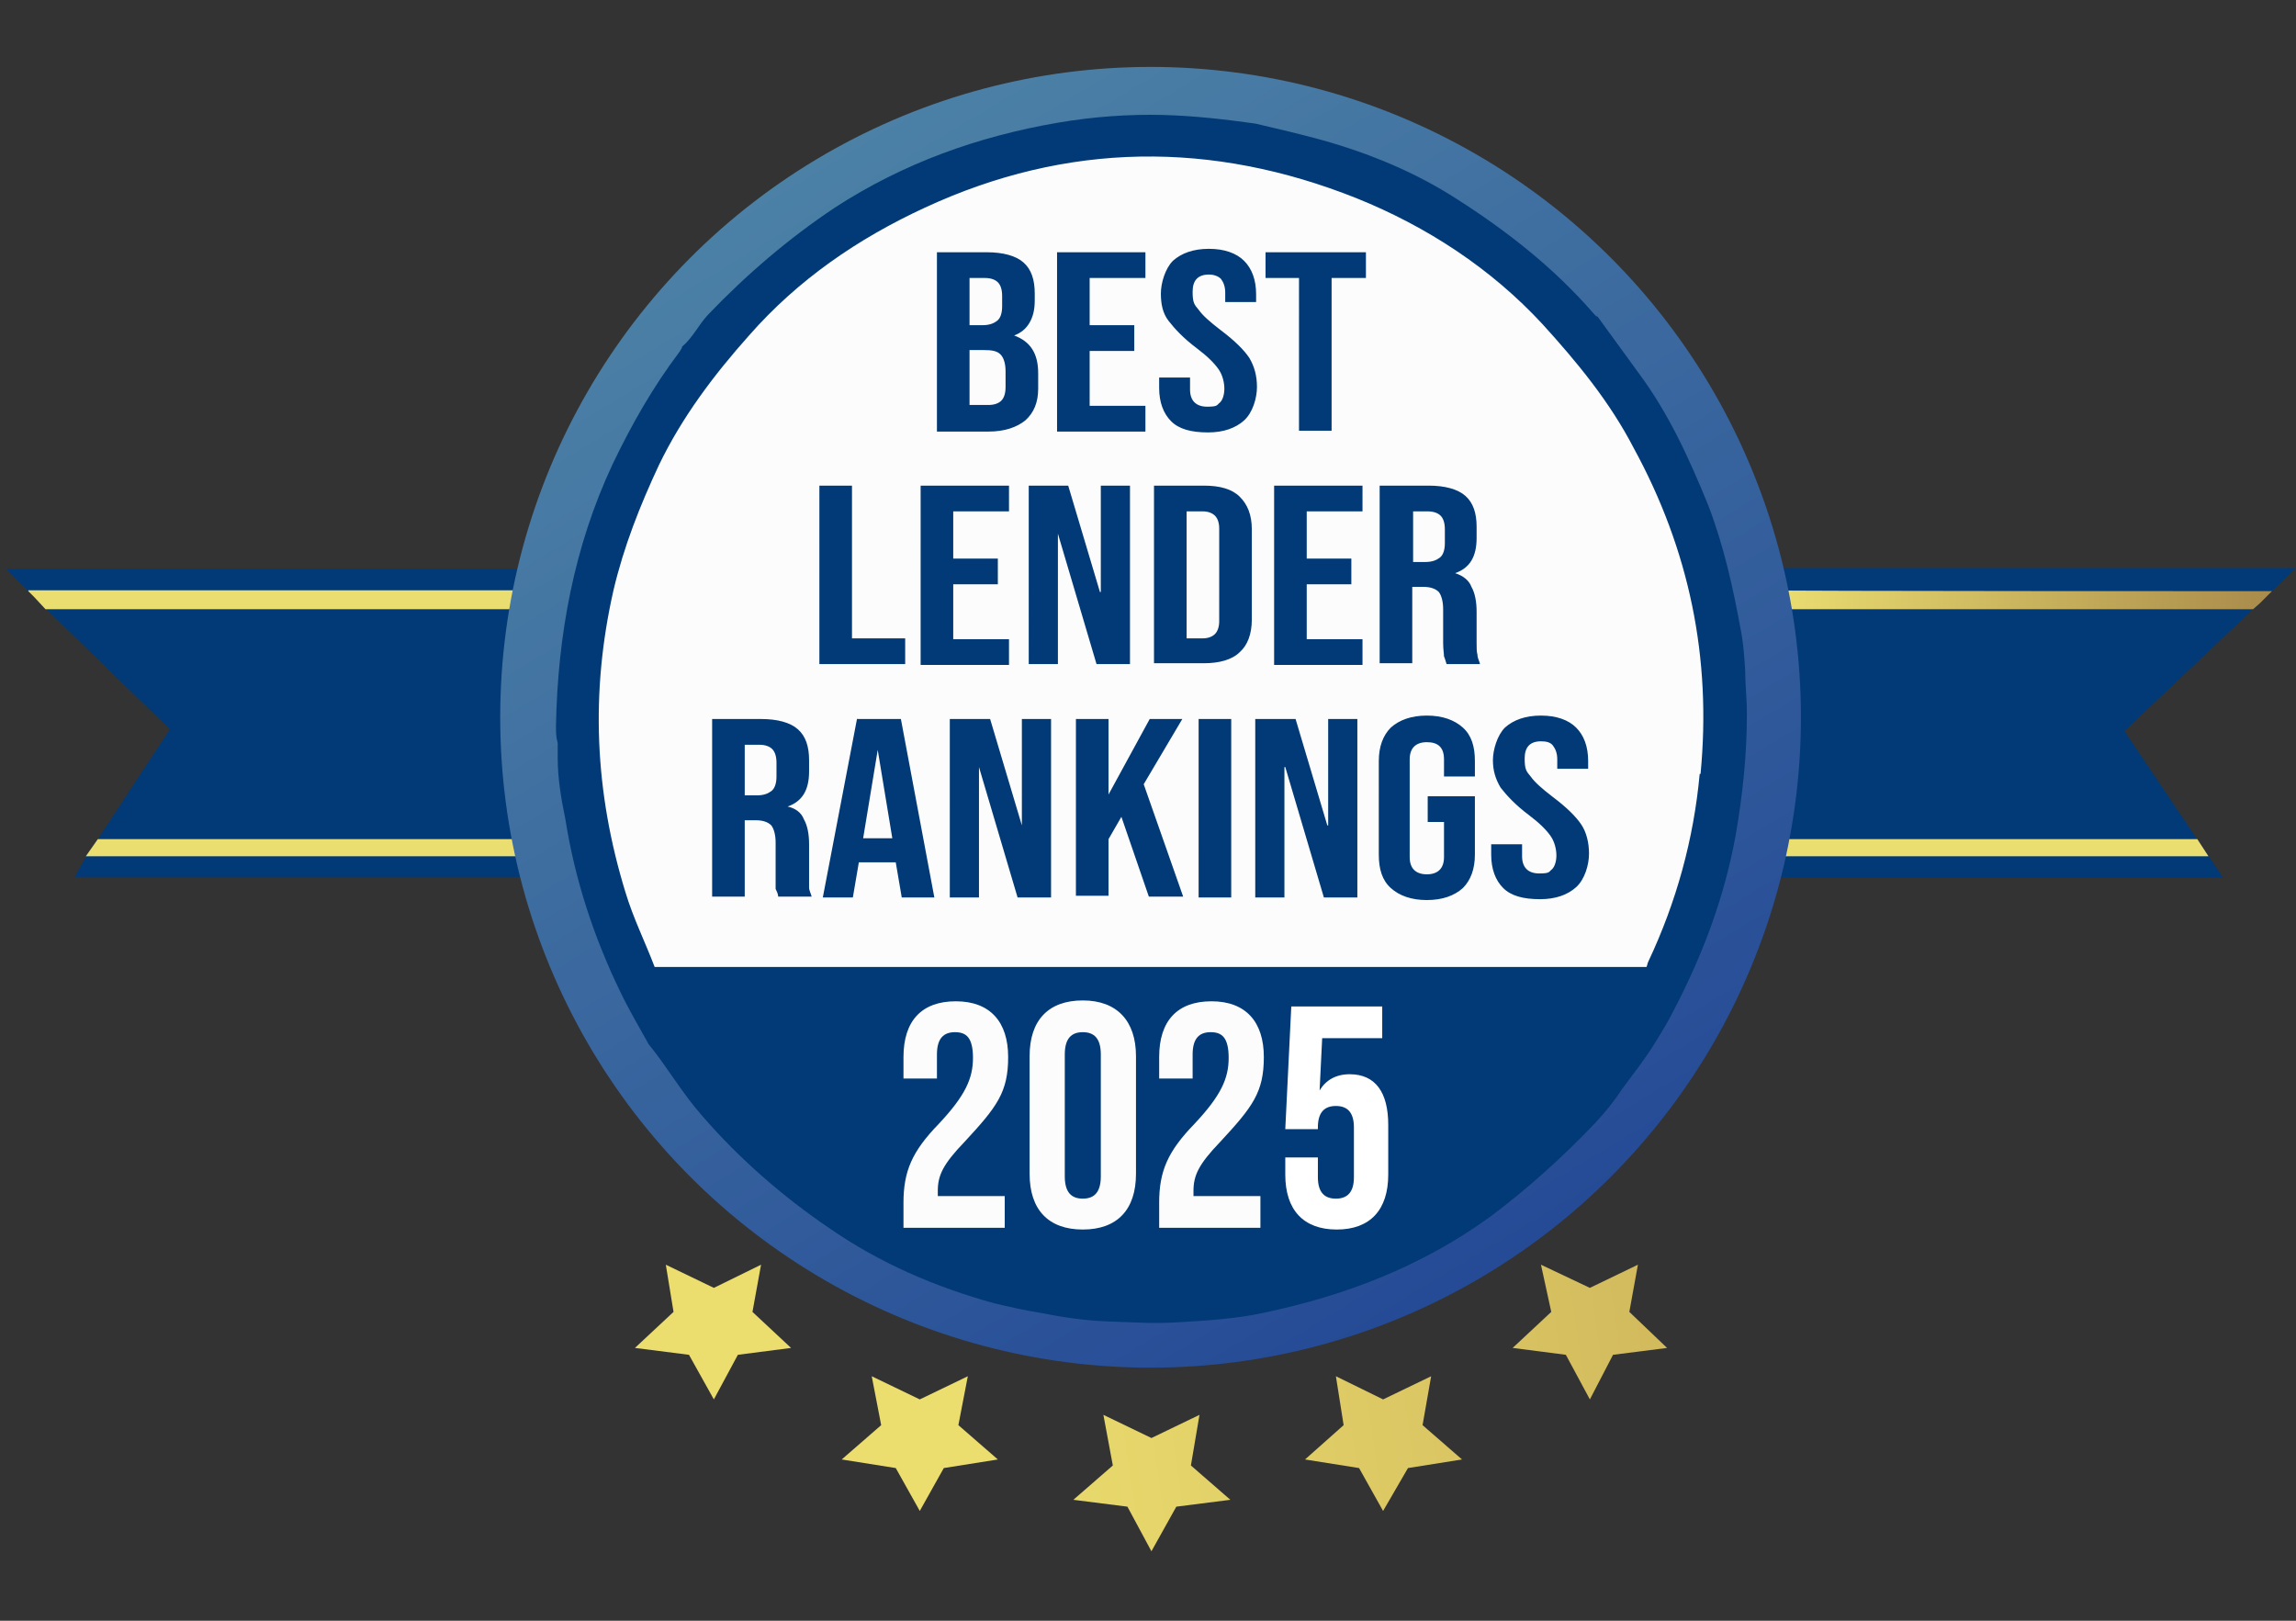 <svg id="v4_copia_6" xmlns="http://www.w3.org/2000/svg" version="1.1" viewBox="0 0 267.6 188.9"><rect x="0" y="0" width="267.6" height="188.9" fill="#333333" stroke="none"/><defs><style>.st1{fill:#013a76}.st10{fill:#ebde71}.st14{fill:#fcfcfc}</style><linearGradient id="linear-gradient" x1="206.5" y1="-4753.9" x2="264.7" y2="-4753.9" gradientTransform="matrix(1 0 0 -1 0 -4684)" gradientUnits="userSpaceOnUse"><stop offset="0" stop-color="#ebde71"/><stop offset="1" stop-color="#a98b4b"/></linearGradient><linearGradient id="linear-gradient1" x1="-36806.2" y1="-4753.9" x2="-36740.2" y2="-4753.9" gradientTransform="matrix(-.9 0 0 -1 -33169.5 -4684)" gradientUnits="userSpaceOnUse"><stop offset="0" stop-color="#ebde71"/><stop offset="1" stop-color="#a98b4b"/></linearGradient><linearGradient id="linear-gradient2" x1="-1947.2" y1="15940.4" x2="-1793.3" y2="15940.4" gradientTransform="scale(1 -1) rotate(-58.9 -15058.579 6153.196)" gradientUnits="userSpaceOnUse"><stop offset="0" stop-color="#4c81a6"/><stop offset="1" stop-color="#254a96"/></linearGradient><linearGradient id="linear-gradient3" x1="73.9" y1="11942.8" x2="213.9" y2="11922.1" gradientTransform="translate(0 -12046.9)" gradientUnits="userSpaceOnUse"><stop offset="0" stop-color="#ebdd6e"/><stop offset="1" stop-color="#bfa050"/></linearGradient><linearGradient id="linear-gradient4" x1="76.5" y1="11958.7" x2="216.5" y2="11937.9" gradientTransform="translate(0 -12046.9)" gradientUnits="userSpaceOnUse"><stop offset="0" stop-color="#ebdd6e"/><stop offset="1" stop-color="#bfa050"/></linearGradient><linearGradient id="linear-gradient5" x1="77.8" y1="11967" x2="217.8" y2="11946.3" gradientTransform="translate(0 -12046.9)" gradientUnits="userSpaceOnUse"><stop offset="0" stop-color="#ebdd6e"/><stop offset="1" stop-color="#bfa050"/></linearGradient><linearGradient id="linear-gradient6" x1="77.6" y1="11966.5" x2="217.7" y2="11945.8" gradientTransform="translate(0 -12046.9)" gradientUnits="userSpaceOnUse"><stop offset="0" stop-color="#ebdd6e"/><stop offset="1" stop-color="#bfa050"/></linearGradient><linearGradient id="linear-gradient7" x1="76.1" y1="11957.5" x2="216.1" y2="11936.8" gradientTransform="translate(0 -12046.9)" gradientUnits="userSpaceOnUse"><stop offset="0" stop-color="#ebdd6e"/><stop offset="1" stop-color="#bfa050"/></linearGradient></defs><path class="st1" d="m267.6 66.2-2.8 2.7-.5.5-.2.2-.7.7-.8.7-15 14.2 8.4 12.5 1.5 2.2 1.6 2.4h-54.6v-4.7l-.2-26.6v-4.8h63.3Z"/><path class="st10" d="M257.4 99.8h-51.3v-2h50l1.3 2z"/><path d="m264.8 68.9-.7.7-.7.7-.8.7h-56.1v-2.2c0 .1 58.3.1 58.3.1Z" fill="url(#linear-gradient)"/><path class="st1" d="m.6 66.2 2.7 2.7.5.5.2.2L5.4 71l14.4 14-8.2 12.5-1.5 2.2-1.4 2.5h53.1v-4.6l.2-26.5v-4.8H.6Z"/><path class="st10" d="M10 99.8h52.6v-2H11.4l-1.4 2z"/><path d="m3.3 68.9.7.7c.2.2 1.3 1.4 1.3 1.4h57.4v-2.2H3.3Z" fill="url(#linear-gradient1)"/><g id="Objeto_inteligente_vectorial_xA0_Imagen"><g id="Elipse_1_copia__x2B__Rectángulo_1_copia_xA0_Trazado_de_recorte"><ellipse id="SVGID" cx="134.2" cy="83.8" rx="69.1" ry="69.2" transform="rotate(-.2 143.09 86.194)" fill="none"/></g><path d="M62.8 102.6c0-.3.2-.4.2-.9v-.4c.2.4 0 .9.2 1.3h-.5Zm141.1-1.2c.2.3.4.7.5 1h-.6c0-.3 0-.7.1-1Z" fill="#d9c564"/><path d="M204.1 100.3h-.1v-.3h.3c0 .2 0 .3-.2.3Z" fill="#4c81a6"/><circle cx="134.1" cy="83.6" r="75.8" fill="url(#linear-gradient2)"/><circle class="st14" cx="134.4" cy="83.8" r="66.1"/><path class="st1" d="M203.4 78.1c-.1-1.5-.2-3.1-.5-4.6-.9-5-2-9.9-3.8-14.6-2.2-5.4-4.6-10.7-8.1-15.4l-4.8-6.6c-.2 0-.4-.3-.5-.4-4.6-5.3-10.1-9.6-15.9-13.3-4.8-3.1-10.1-5.3-15.8-6.9-2.6-.7-5.1-1.3-7.7-1.9-3.6-.5-7.1-.9-10.7-1-4.1-.1-8.2.2-12.3.9-9.3 1.6-18 4.7-26 9.9C91.9 27.8 87 32 82.5 36.7c-1.1 1.2-1.8 2.7-3 3.7 0 .2-.2.4-.3.6-3.1 4.1-5.6 8.5-7.8 13.1-4.5 9.6-6.4 19.9-6.6 30.5 0 .7 0 1.3.2 2v1.7c0 2.4.4 4.8.9 7.2 1.1 7 3.3 13.7 6.4 20.1 1 2.1 2.2 4.1 3.3 6.1 2.2 2.7 3.9 5.7 6.2 8.3 4.4 5.1 9.5 9.5 14.8 13.1 5.9 4.1 12.4 6.9 19.3 8.8 1.7.4 3.4.8 5.3 1.1 2.5.5 5.1.9 7.7 1 2.8.1 5.7.3 8.6.1 3.3-.2 6.6-.4 9.8-1.1 9.5-2 18.4-5.4 26.4-11.2 4.4-3.3 8.5-7 12.3-11 1.1-1.2 2.1-2.4 3-3.8 1.4-1.9 2.6-3.4 3.8-5.3 1.1-1.8 1.6-2.6 2.3-4 3.4-6.5 5.9-13.2 7.2-20.4.8-4.6 1.3-9.3 1.3-14 0-2-.2-3.5-.2-5.2Zm-5.3 12.1c-.7 7.6-2.7 14.9-6 21.9-.1.2-.1.4-.2.6H76.3v.2-.2c-1.1-2.9-2.5-5.7-3.4-8.7-3.6-11.7-4.1-23.3-1.4-35.2 1.2-5.1 3.1-9.9 5.3-14.6 2.7-5.6 6.4-10.5 10.5-15.1 5.7-6.5 12.7-11.3 20.5-14.9 16.6-7.7 33.5-7.8 50.3-1.1 8.2 3.3 15.7 8.2 21.7 14.7 4 4.4 7.8 9 10.6 14.4 6.5 11.9 9.1 24.5 7.8 38Z"/><path d="m83.2 163.1 2.8-5.2 6.2-.8-4.5-4.2 1-5.5-5.5 2.7-5.6-2.7.9 5.5-4.5 4.2 6.3.8 2.9 5.2z" fill="url(#linear-gradient3)"/><path d="m107.2 176.1 2.8-5 6.3-1-4.6-4 1.1-5.7-5.6 2.7-5.6-2.7 1.1 5.7-4.6 4 6.3 1 2.8 5z" fill="url(#linear-gradient4)"/><path d="m134.2 180.8 2.9-5.2 6.3-.8-4.6-4 1-5.9-5.6 2.7-5.6-2.7 1.1 5.9-4.6 4 6.3.8 2.8 5.2z" fill="url(#linear-gradient5)"/><path d="m161.2 176.1 2.9-5 6.3-1-4.6-4 1-5.7-5.6 2.7-5.5-2.7.9 5.7-4.5 4 6.3 1 2.8 5z" fill="url(#linear-gradient6)"/><path d="m185.3 163.1 2.7-5.2 6.3-.8-4.4-4.2 1-5.5-5.6 2.7-5.7-2.7 1.2 5.5-4.5 4.2 6.2.8 2.8 5.2z" fill="url(#linear-gradient7)"/></g><path class="st1" d="M109.3 29.4h5.7c1.9 0 3.4.4 4.3 1.2.9.8 1.3 2 1.3 3.6v.8c0 1.1-.2 1.9-.6 2.6-.4.7-1 1.2-1.8 1.5 1.9.7 2.8 2.1 2.8 4.4v1.8c0 1.6-.5 2.8-1.5 3.7-1 .8-2.4 1.3-4.3 1.3h-6V29.4Zm5.2 8.5c.8 0 1.3-.2 1.7-.5s.6-.9.6-1.7v-1.2c0-.8-.2-1.3-.5-1.6s-.8-.5-1.5-.5H113v5.5h1.5Zm.7 9.3c.7 0 1.2-.2 1.5-.5s.5-.8.5-1.6v-1.8c0-.9-.2-1.6-.6-2s-1-.5-1.9-.5H113v6.4h2.2Zm8-17.8h10.3v3H127v5.5h5.2v3H127v6.4h6.5v3h-10.3V29.4Zm13.3 19.7c-.9-.9-1.4-2.2-1.4-3.9V44h3.6v1.4c0 1.3.7 2 2 2s1.1-.2 1.5-.5c.3-.3.5-.9.5-1.6s-.2-1.6-.7-2.3-1.3-1.5-2.5-2.4c-1.6-1.2-2.6-2.3-3.3-3.2s-.9-2-.9-3.2.5-2.9 1.4-3.8c1-.9 2.4-1.4 4.2-1.4s3.2.5 4.1 1.4c.9.9 1.4 2.2 1.4 3.9v.9h-3.6v-1.1c0-.7-.2-1.2-.5-1.6-.3-.3-.8-.5-1.4-.5-1.3 0-1.9.7-1.9 2s.2 1.5.7 2.1c.5.7 1.3 1.4 2.6 2.4 1.6 1.2 2.7 2.3 3.3 3.2.6 1 .9 2.1.9 3.4s-.5 3-1.5 3.9-2.4 1.4-4.2 1.4c-2 0-3.4-.4-4.3-1.3Zm15-16.7h-4v-3h11.7v3h-4v17.8h-3.8V32.4h.1Zm-56 24.2h3.8v17.8h6.2v3h-10V56.6Zm11.8 0h10.3v3h-6.5v5.5h5.2v3h-5.2v6.4h6.5v3h-10.3V56.6Zm12.5 0h4.7l3.7 12.4h.1V56.6h3.4v20.8h-3.9l-4.5-15.2v15.2h-3.4V56.6Zm14.7 0h5.8c1.9 0 3.3.4 4.2 1.3.9.9 1.4 2.1 1.4 3.8v10.5c0 1.7-.5 3-1.4 3.8-.9.9-2.4 1.3-4.2 1.3h-5.8V56.6Zm5.7 17.8c.6 0 1.1-.2 1.4-.5.3-.3.5-.8.5-1.5V61.6c0-.7-.2-1.2-.5-1.5s-.8-.5-1.4-.5h-1.9v14.8h1.9Zm8.3-17.8h10.3v3h-6.5v5.5h5.2v3h-5.2v6.4h6.5v3h-10.3V56.6Zm12.4 0h5.6c1.9 0 3.4.4 4.3 1.2.9.8 1.3 2 1.3 3.6v1.3c0 2.2-.8 3.5-2.5 4.1.9.3 1.6.8 1.9 1.6.4.7.6 1.7.6 2.9v3.6c0 .6 0 1.1.1 1.4 0 .4.2.7.3 1.1h-3.9c-.1-.3-.2-.7-.3-.9 0-.3-.1-.8-.1-1.6V71c0-.9-.2-1.6-.5-2-.4-.4-1-.6-1.8-.6h-1.3v8.9h-3.8V56.6Zm5.2 8.9c.8 0 1.3-.2 1.7-.5s.6-.9.6-1.7v-1.6c0-.8-.2-1.3-.5-1.6s-.8-.5-1.5-.5h-1.7v5.9h1.4Zm-83 18.3h5.6c1.9 0 3.4.4 4.3 1.2.9.8 1.3 2 1.3 3.6v1.3c0 2.2-.8 3.5-2.5 4.1.9.2 1.6.7 1.9 1.5.4.7.6 1.7.6 2.9v5c0 .4.2.7.3 1.1h-3.9c0-.3-.2-.7-.3-.9v-5.4c0-.9-.2-1.6-.5-2-.4-.4-1-.6-1.8-.6h-1.3v8.9H83V83.8Zm5.1 8.9c.8 0 1.3-.2 1.7-.5.4-.3.6-.9.6-1.7v-1.6c0-.8-.2-1.3-.5-1.6-.3-.3-.8-.5-1.5-.5h-1.7v5.9h1.4Zm11.7-8.9h5.1l3.9 20.8h-3.8l-.7-4.1h-4.3l-.7 4.1h-3.5l4-20.9Zm4.1 13.9-1.7-10.3-1.7 10.3h3.5Zm6.7-13.9h4.7l3.7 12.4V83.8h3.4v20.8h-3.9l-4.5-15.2v15.2h-3.4V83.8Zm14.7 0h3.8v8.8l4.8-8.8h3.8l-4.5 7.6 4.6 13.1h-4l-3.2-9.3-1.5 2.6v6.6h-3.8V83.8Zm14.3 0h3.8v20.8h-3.8V83.8Zm6.6 0h4.7l3.7 12.4h.1V83.8h3.4v20.8h-3.9l-4.5-15.2h-.1v15.2h-3.4V83.8Zm15.8 19.7c-1-.9-1.4-2.2-1.4-3.9V88.7c0-1.7.5-3 1.4-3.9 1-.9 2.4-1.4 4.2-1.4s3.2.5 4.2 1.4 1.4 2.2 1.4 3.9v1.8h-3.6v-2c0-1.4-.7-2-2-2s-2 .7-2 2v11.4c0 1.3.7 2 2 2s2-.7 2-2v-4.1h-1.9v-3h5.5v6.8c0 1.7-.5 3-1.4 3.9-1 .9-2.4 1.4-4.2 1.4-1.8 0-3.2-.5-4.2-1.4Zm13.1 0c-.9-.9-1.4-2.2-1.4-3.9v-1.2h3.6v1.4c0 1.3.7 2 2 2s1.1-.2 1.5-.5c.3-.3.5-.9.5-1.6s-.2-1.6-.7-2.3c-.5-.7-1.3-1.5-2.5-2.4-1.6-1.2-2.6-2.3-3.3-3.2-.6-1-.9-2-.9-3.2s.5-2.9 1.4-3.8c1-.9 2.4-1.4 4.2-1.4s3.2.5 4.1 1.4c.9.9 1.4 2.2 1.4 3.9v.9h-3.6v-1.1c0-.7-.2-1.2-.5-1.6s-.8-.5-1.4-.5c-1.3 0-1.9.7-1.9 2s.2 1.5.7 2.1c.5.7 1.3 1.4 2.6 2.4 1.6 1.2 2.7 2.3 3.3 3.2s.9 2.1.9 3.4-.5 3-1.5 3.9-2.4 1.4-4.2 1.4c-2 0-3.4-.4-4.3-1.3Z"/><path class="st14" d="M105.3 140.2c0-3.7 1-6 4.1-9.2 3.1-3.3 4-5.3 4-7.7s-.8-3-2.1-3-2.1.7-2.1 2.6v2.8h-3.9v-2.5c0-4.2 2.1-6.5 6.1-6.5s6.1 2.4 6.1 6.5-1.3 5.8-5.1 9.9c-2.5 2.6-3.1 3.9-3.1 5.7v.6h7.8v3.7h-11.8v-2.9Zm14.7-3.4v-13.7c0-4.2 2.2-6.5 6.2-6.5s6.2 2.4 6.2 6.5v13.7c0 4.2-2.2 6.5-6.2 6.5s-6.2-2.3-6.2-6.5Zm8.3.3v-14.2c0-1.9-.8-2.6-2.1-2.6s-2.1.7-2.1 2.6v14.2c0 1.9.8 2.6 2.1 2.6s2.1-.7 2.1-2.6Zm6.8 3.1c0-3.7 1-6 4.1-9.2 3.1-3.3 4-5.3 4-7.7s-.8-3-2.1-3-2.1.7-2.1 2.6v2.8h-3.9v-2.5c0-4.2 2.1-6.5 6.1-6.5s6.1 2.4 6.1 6.5-1.3 5.8-5.1 9.9c-2.5 2.6-3.1 3.9-3.1 5.7v.6h7.8v3.7h-11.8v-2.9Z"/><path d="M149.8 136.9v-2h3.8v2.3c0 1.8.8 2.5 2.1 2.5s2.1-.7 2.1-2.5v-5.8c0-1.8-.8-2.5-2.1-2.5s-2.1.7-2.1 2.5v.2h-3.8l.7-14.3h10.6v3.7h-7l-.3 6.1c.7-1.2 1.9-1.9 3.5-1.9 3 0 4.5 2.1 4.5 5.9v5.8c0 4.1-2.1 6.4-6 6.4s-6-2.3-6-6.4Z" fill="#fff"/></svg>